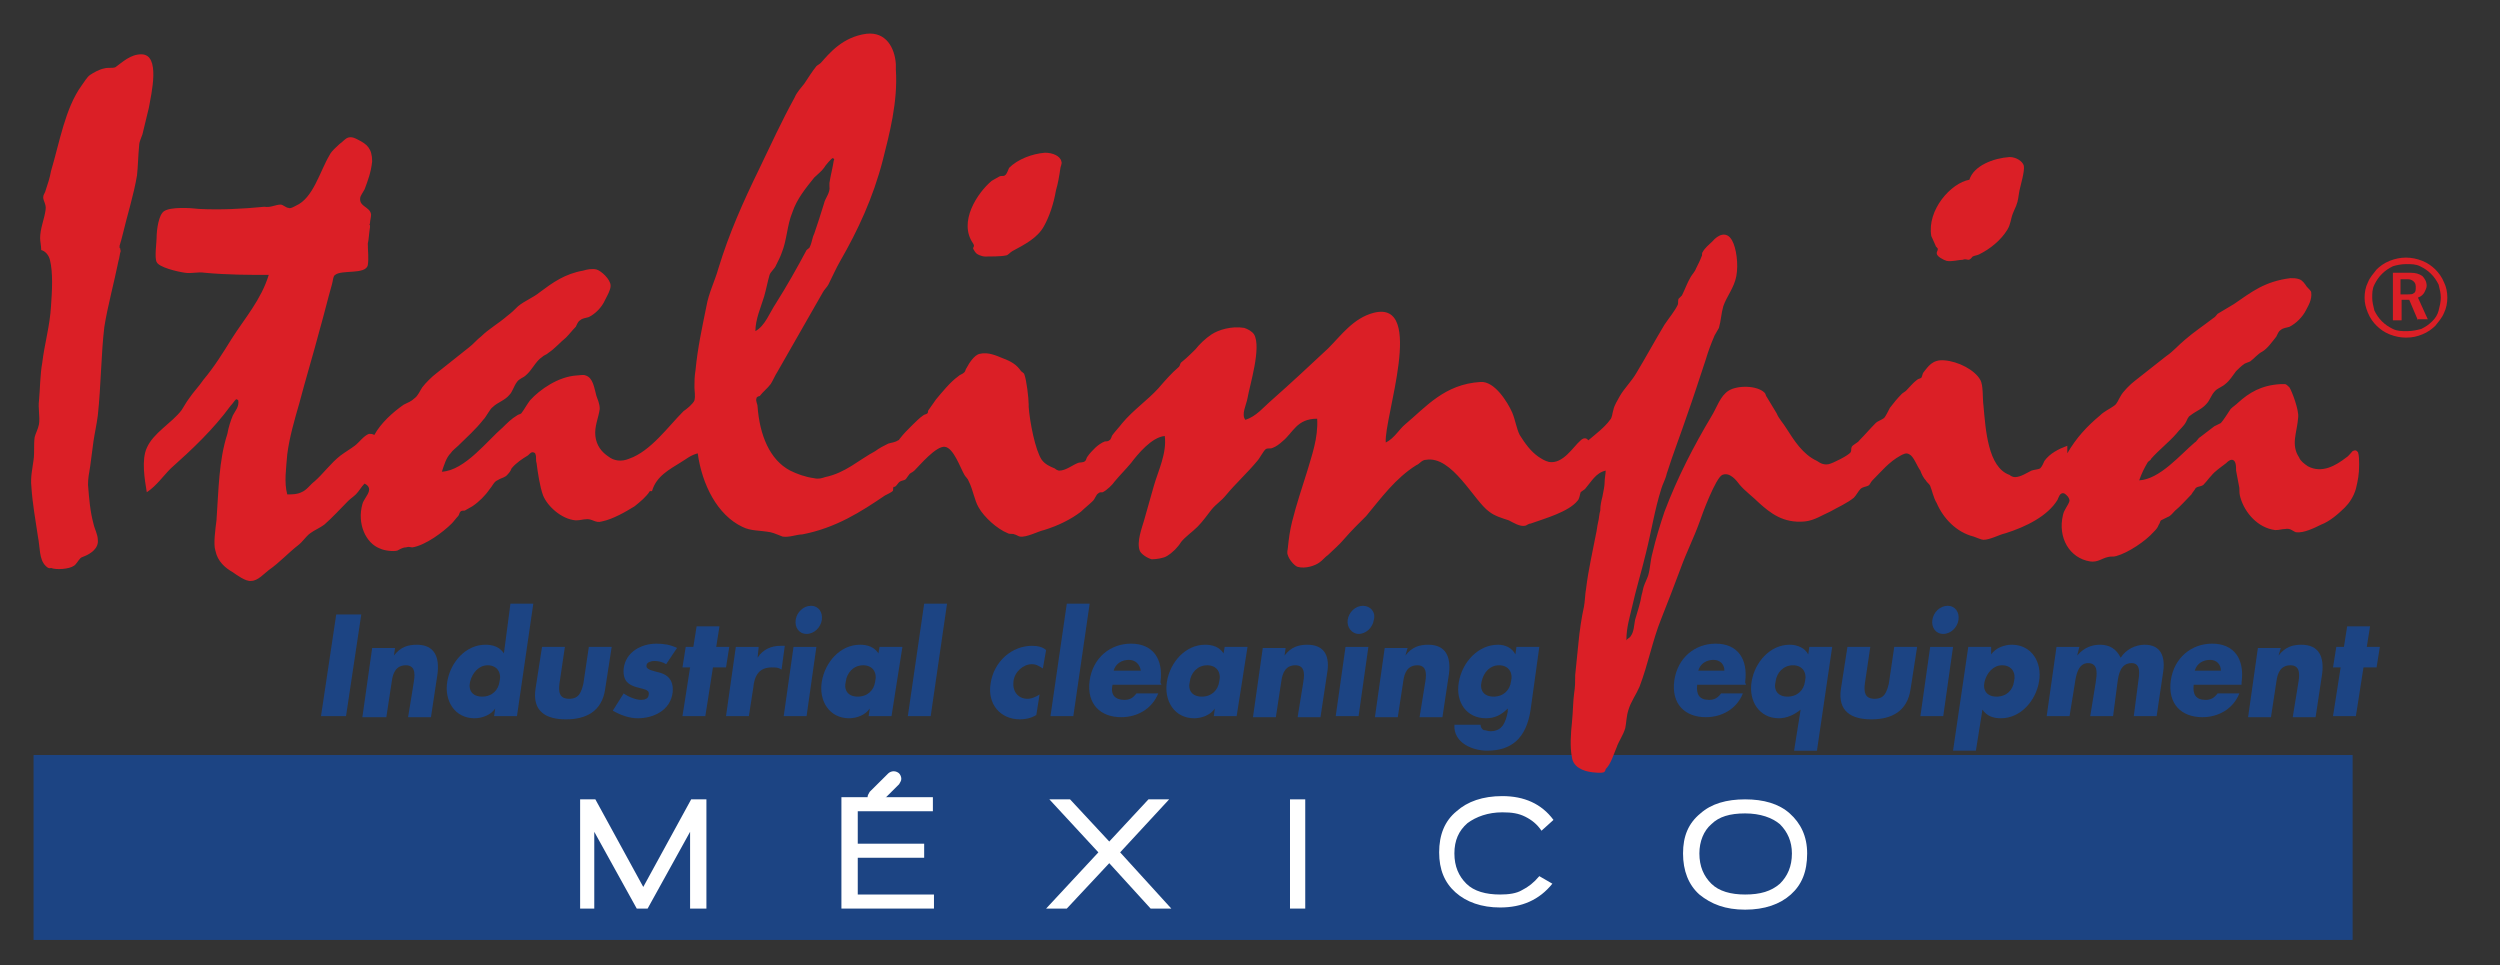 <?xml version="1.0" encoding="utf-8"?>
<!-- Generator: Adobe Illustrator 16.0.3, SVG Export Plug-In . SVG Version: 6.00 Build 0)  -->
<!DOCTYPE svg PUBLIC "-//W3C//DTD SVG 1.1//EN" "http://www.w3.org/Graphics/SVG/1.1/DTD/svg11.dtd">
<svg version="1.1" id="Capa_1" xmlns="http://www.w3.org/2000/svg" xmlns:xlink="http://www.w3.org/1999/xlink" x="0px" y="0px"
	 width="632px" height="244px" viewBox="-7.5 -8 632 244" enable-background="new -7.5 -8 632 244" xml:space="preserve">
<rect x="-7.5" y="-8" width="632" height="244" fill="#333333" stroke="none"/>
<title>Logo-Italimpia</title>
<desc>Created with Sketch.</desc>
<g id="Frontend">
	<g id="Interna-Producto" transform="translate(-47, -28)">
		<g id="Logo-Italimpia" transform="translate(47, 28)">
			<g id="logo-italimpia">
				<rect id="Rectangle-path" x="0.986" y="182.869" fill="#1C4483" width="586.258" height="46.744"/>
				<polygon id="Shape" fill="#FFFFFF" points="166.954,221.688 166.954,202.281 156.219,221.688 153.468,221.688 142.732,202.281 
					142.732,221.688 139.155,221.688 139.155,194.078 143.009,194.078 155.118,216.221 167.229,194.078 171.082,194.078 
					171.082,221.688 				"/>
				<polygon id="Shape_1_" fill="#FFFFFF" points="205.211,221.688 205.211,193.529 228.333,193.529 228.333,197.083 
					209.34,197.083 209.34,205.286 226.13,205.286 226.13,208.84 209.34,208.84 209.34,218.135 228.606,218.135 228.606,221.688 
									"/>
				<path id="Shape_2_" fill="#FFFFFF" d="M215.12,194.899c-0.274,0.548-0.826,0.548-1.376,0.548c-0.551,0-1.101-0.273-1.377-0.548
					c-0.274-0.273-0.55-0.821-0.55-1.37c0-0.543,0.275-0.817,0.55-1.365l4.68-4.646c0.276-0.274,0.826-0.548,1.376-0.548
					c0.551,0,1.101,0.273,1.377,0.548c0.274,0.274,0.55,0.822,0.55,1.366c0,0.548-0.275,0.817-0.55,1.365L215.12,194.899z"/>
				<polygon id="Shape_3_" fill="#FFFFFF" points="283.379,221.688 272.921,210.21 262.186,221.688 256.956,221.688 
					270.168,207.475 257.782,194.078 263.012,194.078 272.921,204.738 282.828,194.078 288.058,194.078 275.672,207.475 
					288.608,221.688 				"/>
				<polygon id="Shape_4_" fill="#FFFFFF" points="318.612,221.688 318.612,194.078 322.466,194.078 322.466,221.688 				"/>
				<path id="Shape_5_" fill="#FFFFFF" d="M382.191,202.007c-1.105-1.645-2.479-2.731-4.128-3.554
					c-1.652-0.822-3.305-1.096-5.779-1.096c-3.58,0-6.611,1.096-8.812,2.735c-2.201,1.914-3.301,4.372-3.301,7.651
					c0,3.283,1.1,5.745,3.026,7.655c1.927,1.918,4.954,2.735,8.533,2.735c2.2,0,4.127-0.273,5.502-1.092
					c1.652-0.822,3.031-1.918,4.405-3.554l3.301,1.91c-3.301,4.102-7.706,6.015-13.208,6.015c-4.68,0-8.533-1.365-11.286-3.827
					s-4.127-5.741-4.127-10.112c0-4.376,1.374-7.93,4.405-10.392c2.749-2.457,6.603-3.827,11.561-3.827
					c5.501,0,9.907,1.918,12.934,6.02L382.191,202.007z"/>
				<path id="Shape_6_" fill="#FFFFFF" d="M445.222,218.135c-2.757,2.462-6.61,3.828-11.56,3.828c-4.958,0-8.537-1.366-11.561-3.828
					c-2.757-2.462-4.131-6.016-4.131-10.391c0-4.371,1.374-7.651,4.405-10.113c2.749-2.457,6.602-3.553,11.286-3.553
					c4.675,0,8.528,1.096,11.281,3.553c2.753,2.462,4.405,5.742,4.405,10.113C449.349,212.394,447.971,215.673,445.222,218.135z
					 M442.465,200.362c-1.927-1.635-4.95-2.731-8.803-2.731c-3.854,0-6.61,0.822-8.537,2.731c-1.927,1.645-3.023,4.376-3.023,7.382
					c0,3.283,1.097,5.745,3.023,7.655c1.927,1.918,4.958,2.735,8.537,2.735c3.853,0,6.602-0.817,8.803-2.735
					c1.926-1.91,3.031-4.372,3.031-7.655C445.496,204.738,444.391,202.281,442.465,200.362z"/>
				<g id="Group">
					<path id="Shape_7_" fill="#DB1F26" d="M611.186,67.237c0,1.368-0.274,2.733-0.822,3.827c-0.552,1.366-1.378,2.188-2.2,3.279
						c-0.831,0.82-1.927,1.641-3.306,2.188c-1.379,0.546-2.475,0.819-4.127,0.819c-1.379,0-2.753-0.273-4.127-0.819
						c-1.379-0.548-2.479-1.368-3.306-2.188c-0.826-0.819-1.652-1.913-2.2-3.279c-0.553-1.367-0.831-2.459-0.831-3.827
						c0-1.366,0.278-2.733,0.831-3.828c0.548-1.365,1.374-2.186,2.2-3.279c0.826-0.819,1.927-1.64,3.306-2.188
						c1.374-0.546,2.748-0.82,4.127-0.82c1.374,0,2.748,0.274,4.127,0.82c1.379,0.548,2.475,1.368,3.306,2.188
						c0.822,0.82,1.648,1.914,2.2,3.279C610.911,64.504,611.186,65.871,611.186,67.237z M609.537,67.237
						c0-1.094-0.278-2.188-0.552-3.279c-0.549-1.095-1.101-1.914-1.927-2.734c-0.822-0.819-1.653-1.367-2.749-1.913
						c-1.104-0.546-2.205-0.546-3.579-0.546c-1.104,0-2.479,0.271-3.306,0.546c-1.1,0.546-1.927,1.094-2.748,1.913
						c-0.831,0.82-1.379,1.64-1.927,2.734c-0.553,1.091-0.553,2.186-0.553,3.279s0.274,2.188,0.553,3.279
						c0.548,1.094,1.096,1.914,1.927,2.736c0.821,0.819,1.648,1.365,2.748,1.911c1.104,0.548,2.201,0.548,3.579,0.548
						c1.379,0,2.475-0.273,3.58-0.548c1.1-0.546,1.926-1.092,2.748-1.911c0.831-0.822,1.379-1.643,1.653-2.736
						C609.259,69.425,609.537,68.331,609.537,67.237z M603.758,72.979l-2.205-5.193h-1.927v5.193h-2.201V60.95h4.406
						c1.374,0,2.2,0.273,3.026,0.819c0.548,0.548,1.101,1.368,1.101,2.46c0,0.548-0.274,1.094-0.553,1.642
						c-0.273,0.546-0.821,1.092-1.647,1.366l2.479,5.467h-2.479V72.979z M603.205,64.504c0-0.82-0.274-1.095-0.548-1.366
						c-0.274-0.274-0.826-0.548-1.379-0.548h-1.927v3.827h1.927c0.553,0,1.104,0,1.379-0.273
						C603.205,65.871,603.205,65.323,603.205,64.504z"/>
					<polygon id="Shape_8_" fill="#1C4483" points="79.978,173.03 73.648,173.03 77.501,147.333 83.831,147.333 					"/>
					<path id="Shape_9_" fill="#1C4483" d="M92.09,157.72c1.65-2.184,3.577-2.731,5.78-2.731c4.403,0,5.779,3.006,5.229,7.382
						l-1.652,10.935h-5.78l1.377-8.478c0.273-1.64,0.826-4.646-1.927-4.646c-2.477,0-3.304,1.914-3.579,4.098l-1.375,9.025h-6.056
						l2.477-17.498h5.78L92.09,157.72z"/>
					<path id="Shape_10_" fill="#1C4483" d="M115.76,160.182c2.477,0,3.577,1.914,3.027,4.098c-0.274,2.192-1.927,3.827-4.404,3.827
						c-2.477,0-3.576-1.635-3.026-3.827C111.906,162.096,113.557,160.182,115.76,160.182z M117.41,173.03h5.78l4.129-28.429h-5.779
						l-1.651,12.57c-1.102-1.636-2.753-2.184-4.679-2.184c-4.956,0-8.81,4.376-9.634,9.291c-0.826,4.924,1.927,9.299,6.881,9.299
						c1.926,0,4.129-0.822,5.229-2.462L117.41,173.03z"/>
					<path id="Shape_11_" fill="#1C4483" d="M135.302,155.536l-1.376,9.291c-0.276,2.188,0,3.827,2.477,3.827
						s3.027-1.64,3.577-3.827l1.377-9.291h5.779l-1.65,10.661c-0.826,5.737-4.953,7.655-9.909,7.655
						c-4.953,0-8.533-1.918-7.706-7.655l1.652-10.661H135.302z"/>
					<path id="Shape_12_" fill="#1C4483" d="M160.898,159.908c-0.826-0.544-1.927-0.818-3.027-0.818
						c-0.55,0-1.926,0.274-1.926,1.092c-0.276,1.092,1.65,1.366,2.477,1.64c2.753,0.549,4.403,1.914,4.129,5.193
						c-0.552,4.646-4.955,6.563-8.809,6.563c-2.201,0-4.403-0.822-6.33-1.918l2.753-4.371c1.101,0.817,3.027,1.64,4.403,1.64
						c0.826,0,1.927-0.274,1.927-1.365c0.274-1.366-1.652-1.366-3.303-1.914c-1.651-0.548-3.304-1.37-3.027-4.649
						c0.55-4.372,4.678-6.285,8.257-6.285c1.927,0,3.577,0.273,5.229,1.092L160.898,159.908z"/>
					<polygon id="Shape_13_" fill="#1C4483" points="170.808,173.03 165.028,173.03 166.954,160.726 165.028,160.726 
						165.852,155.536 167.778,155.536 168.605,150.339 174.385,150.339 173.559,155.536 176.861,155.536 176.037,160.726 
						172.734,160.726 					"/>
					<path id="Shape_14_" fill="#1C4483" d="M184.018,158.269c1.377-2.188,3.58-3.006,5.78-3.006h1.103l-0.826,6.011
						c-0.826-0.548-1.377-0.548-2.477-0.548c-3.304,0-4.404,2.192-4.68,5.197l-1.101,7.107h-5.78l2.478-17.494h5.779
						L184.018,158.269z"/>
					<path id="Shape_15_" fill="#1C4483" d="M196.404,173.03h-5.78l2.477-17.494h5.78L196.404,173.03z M200.258,148.699
						c-0.274,1.914-1.927,3.554-3.854,3.554s-3.027-1.64-2.753-3.554c0.276-1.914,1.927-3.554,3.853-3.554
						C199.431,145.146,200.533,146.785,200.258,148.699z"/>
					<path id="Shape_16_" fill="#1C4483" d="M210.717,160.182c2.477,0,3.577,1.914,3.027,4.098
						c-0.274,2.192-1.927,3.827-4.404,3.827c-2.477,0-3.576-1.635-3.026-3.827C206.587,162.096,208.24,160.182,210.717,160.182z
						 M220.626,155.536h-5.78l-0.275,1.636c-1.101-1.636-2.753-2.184-4.68-2.184c-4.954,0-8.807,4.376-9.633,9.291
						c-0.827,4.924,1.926,9.299,6.882,9.299c1.927,0,4.127-0.822,5.228-2.462l-0.274,1.914h5.78L220.626,155.536z"/>
					<polygon id="Shape_17_" fill="#1C4483" points="227.782,173.03 222.003,173.03 226.13,144.602 231.91,144.602 					"/>
					<path id="Shape_18_" fill="#1C4483" d="M256.132,161c-0.826-0.549-1.652-1.092-2.753-1.092c-2.203,0-4.403,1.913-4.68,4.371
						c-0.274,2.462,1.101,4.375,3.579,4.375c1.101,0,2.201-0.548,3.027-1.091l-0.826,5.192c-1.377,0.822-2.753,1.097-4.128,1.097
						c-4.955,0-8.259-3.828-7.433-9.025c0.827-5.737,5.506-9.564,10.46-9.564c1.376,0,2.753,0.273,3.577,1.092L256.132,161z"/>
					<polygon id="Shape_19_" fill="#1C4483" points="263.838,173.03 258.059,173.03 262.186,144.602 267.966,144.602 					"/>
					<path id="Shape_20_" fill="#1C4483" d="M274.021,161.548c0.55-1.914,2.203-2.731,3.854-2.731s2.753,1.092,3.026,2.731H274.021z
						 M285.857,164.553c0.824-6.011-1.927-9.838-7.433-9.838c-5.229,0-9.633,3.554-10.459,9.295
						c-0.824,6.015,2.753,9.295,7.982,9.295c3.854,0,7.706-1.918,9.359-6.016h-5.506c-0.827,1.092-1.651,1.64-3.027,1.64
						c-2.477,0-3.579-1.365-3.029-3.827h12.387L285.857,164.553z"/>
					<path id="Shape_21_" fill="#1C4483" d="M297.691,160.182c2.479,0,3.579,1.914,3.029,4.098
						c-0.276,2.192-1.927,3.827-4.406,3.827c-2.477,0-3.577-1.635-3.026-3.827C293.563,162.096,295.215,160.182,297.691,160.182z
						 M307.874,155.536h-5.777l-0.276,1.636c-1.1-1.636-2.753-2.184-4.68-2.184c-4.953,0-8.807,4.376-9.633,9.291
						c-0.826,4.924,1.927,9.299,6.88,9.299c1.927,0,4.13-0.822,5.23-2.462l-0.274,1.914h5.78L307.874,155.536z"/>
					<path id="Shape_22_" fill="#1C4483" d="M317.233,157.72c1.652-2.184,3.579-2.731,5.78-2.731c4.401,0,5.779,3.006,4.958,7.382
						l-1.653,10.935h-5.779l1.374-8.478c0.274-1.64,0.826-4.646-1.927-4.646c-2.479,0-3.301,1.914-3.579,4.098l-1.374,9.025h-5.78
						l2.475-17.498h5.78L317.233,157.72z"/>
					<path id="Shape_23_" fill="#1C4483" d="M335.952,173.03h-5.78l2.475-17.494h5.78L335.952,173.03z M339.805,148.699
						c-0.273,1.914-1.926,3.554-3.853,3.554c-1.653,0-3.031-1.64-2.758-3.554c0.278-1.914,1.927-3.554,3.854-3.554
						S340.354,146.785,339.805,148.699z"/>
					<path id="Shape_24_" fill="#1C4483" d="M347.785,157.72c1.653-2.184,3.58-2.731,5.78-2.731c4.401,0,5.78,3.006,5.231,7.382
						l-1.652,10.935h-5.779l1.374-8.478c0.278-1.64,0.826-4.646-1.927-4.646c-2.479,0-3.301,1.914-3.575,4.098l-1.378,9.025h-5.78
						l2.475-17.498h5.78L347.785,157.72z"/>
					<path id="Shape_25_" fill="#1C4483" d="M371.453,160.182c2.479,0,3.579,1.914,3.031,4.098
						c-0.274,2.192-1.927,3.827-4.405,3.827c-2.479,0-3.575-1.635-3.027-3.827C367.6,161.821,369.253,160.182,371.453,160.182z
						 M381.639,155.536h-5.78l-0.273,1.91c-0.826-1.64-2.479-2.458-4.406-2.458c-4.953,0-9.08,4.376-9.907,9.564
						c-0.826,4.924,1.927,9.025,6.881,9.025c2.205,0,3.854-0.822,5.506-2.462v0.818c-0.553,2.735-1.374,4.924-4.405,4.924
						c-0.549,0-1.101-0.274-1.653-0.274c-0.548-0.274-0.821-0.822-0.821-1.37h-6.606c-0.278,4.649,4.68,6.563,8.259,6.563
						c6.054,0,9.907-3.01,11.007-10.391L381.639,155.536z"/>
					<path id="Shape_26_" fill="#1C4483" d="M421.824,161.548c0.552-1.914,2.204-2.731,3.853-2.731c1.653,0,2.753,1.092,2.753,2.731
						H421.824z M433.662,164.553c0.821-6.011-1.927-9.838-7.433-9.838c-5.232,0-9.634,3.554-10.46,9.295
						c-0.826,6.015,2.753,9.295,7.98,9.295c3.854,0,7.707-1.918,9.359-6.016h-5.506c-0.826,1.092-1.648,1.64-3.026,1.64
						c-2.476,0-3.306-1.365-3.027-3.827h12.386L433.662,164.553z"/>
					<path id="Shape_27_" fill="#1C4483" d="M445.77,160.182c2.475,0,3.579,1.914,3.027,4.098c-0.274,2.192-1.927,3.827-4.406,3.827
						c-2.475,0-3.574-1.635-3.022-3.827C441.643,162.096,443.295,160.182,445.77,160.182z M455.677,155.536h-5.78l-0.273,1.91
						c-0.826-1.64-2.753-2.458-4.68-2.458c-4.954,0-8.807,4.376-9.633,9.291c-0.827,4.924,1.926,9.299,6.88,9.299
						c1.927,0,3.854-0.822,5.506-2.191l-1.652,10.391h5.779L455.677,155.536z"/>
					<path id="Shape_28_" fill="#1C4483" d="M465.31,155.536l-1.374,9.291c-0.278,2.188,0,3.827,2.479,3.827
						c2.475,0,3.027-1.64,3.58-3.827l1.374-9.291h5.78l-1.653,10.661c-0.826,5.737-4.953,7.655-9.911,7.655
						c-4.949,0-8.528-1.918-7.707-7.655l1.653-10.661H465.31z"/>
					<path id="Shape_29_" fill="#1C4483" d="M483.754,173.03h-5.779l2.475-17.494h5.779L483.754,173.03z M487.607,148.699
						c-0.274,1.914-1.927,3.554-3.854,3.554s-3.031-1.64-2.753-3.554c0.274-1.914,1.927-3.554,3.854-3.554
						S487.882,146.785,487.607,148.699z"/>
					<path id="Shape_30_" fill="#1C4483" d="M498.615,160.182c2.479,0,3.579,1.914,3.026,4.098
						c-0.273,2.192-1.927,3.827-4.401,3.827c-2.479,0-3.579-1.635-3.031-3.827C494.762,162.096,496.414,160.182,498.615,160.182z
						 M495.862,155.536h-5.78l-3.854,26.241h5.78l1.652-10.391c1.101,1.644,2.753,2.191,4.68,2.191c4.954,0,8.807-4.375,9.633-9.299
						c0.827-4.915-1.927-9.291-6.88-9.291c-1.927,0-4.127,0.818-5.231,2.458V155.536z"/>
					<path id="Shape_31_" fill="#1C4483" d="M517.607,157.72c1.648-1.913,3.574-2.731,5.779-2.731c2.479,0,4.132,1.092,5.228,3.28
						c1.379-2.188,3.854-3.28,6.059-3.28c4.127,0,5.228,3.006,4.68,6.833l-1.653,11.209h-5.779l1.101-8.478
						c0.278-1.909,0.826-4.919-1.648-4.919c-2.758,0-3.306,2.736-3.579,4.919l-1.105,8.478h-5.779l1.379-8.478
						c0.273-1.909,0.821-4.919-1.927-4.919c-2.475,0-3.031,3.01-3.306,4.919l-1.374,8.478h-5.78l2.479-17.494h5.779L517.607,157.72z
						"/>
					<path id="Shape_32_" fill="#1C4483" d="M547.333,161.548c0.548-1.914,2.2-2.731,3.854-2.731c1.652,0,2.753,1.092,2.753,2.731
						H547.333z M559.167,164.553c0.826-6.011-1.927-9.838-7.433-9.838c-5.228,0-9.634,3.554-10.455,9.295
						c-0.826,6.015,2.748,9.295,7.98,9.295c3.853,0,7.706-1.918,9.358-6.016h-5.506c-0.826,1.092-1.652,1.64-3.026,1.64
						c-2.479,0-3.301-1.365-3.027-3.827h12.108V164.553z"/>
					<path id="Shape_33_" fill="#1C4483" d="M568.525,157.72c1.653-2.184,3.58-2.731,5.78-2.731c4.401,0,5.78,3.006,5.231,7.382
						l-1.652,10.935h-5.779l1.378-8.478c0.274-1.64,0.822-4.646-1.931-4.646c-2.479,0-3.301,1.914-3.575,4.098l-1.378,9.025h-5.78
						l2.475-17.498h5.78L568.525,157.72z"/>
					<polygon id="Shape_34_" fill="#1C4483" points="588.066,173.03 582.286,173.03 584.213,160.726 582.286,160.726 
						583.117,155.536 585.043,155.536 585.865,150.339 591.646,150.339 590.823,155.536 594.124,155.536 593.298,160.726 
						589.992,160.726 					"/>
					<g id="Shape_35_">
						<path fill="#DB1F26" d="M500.541,31.699c1.653,0,3.302,1.094,3.58,2.188c0.273,1.366-0.826,4.92-1.101,6.288
							c-0.274,1.365-0.274,2.459-0.826,3.827c-0.278,0.546-0.553,1.366-0.826,1.914c-0.549,1.365-0.549,2.733-1.379,4.1
							c-1.648,2.733-4.401,4.921-7.154,6.287c-0.553,0.273-1.101,0.273-1.648,0.548c-0.278,0.271-0.552,0.819-1.104,0.819
							c-0.274,0-0.822-0.273-1.374,0c-1.101,0-2.753,0.546-4.132,0.272c-0.822-0.272-2.475-1.092-2.475-1.914
							c0-0.546,0.273-0.546,0.273-1.092c0-0.273-0.548-0.548-0.548-0.822c-0.273-0.546-0.826-1.911-1.104-2.459
							c-1.096-6.562,4.958-13.395,9.634-14.215C491.461,33.887,496.414,31.974,500.541,31.699z"/>
						<path fill="#DB1F26" d="M256.682,30.605c1.927,0,3.854,0.822,4.127,2.188c0.276,0.549-0.273,1.366-0.273,1.914
							c-0.276,1.914-0.55,3.554-1.101,5.468c-0.552,3.279-1.652,6.561-3.029,9.021c-1.65,3.008-4.953,4.647-7.98,6.287
							c-0.552,0.274-1.103,1.094-1.652,1.094c-1.101,0.274-4.127,0.274-5.229,0.274c-0.824,0-2.201-0.548-2.477-1.094
							c-0.274-0.274-0.274-0.548-0.551-0.82v-0.273c0.276-0.549,0.276-0.549,0-1.095c-3.854-5.467,1.101-12.848,4.68-15.854
							c0.551-0.274,1.377-0.82,1.927-1.094c0.55-0.274,1.101,0,1.376-0.274c0.551-0.273,0.824-1.365,1.101-1.914
							C249.8,32.247,253.379,30.88,256.682,30.605z"/>
						<path fill="#DB1F26" d="M28.233,5.73c4.956,0,2.479,10.115,1.927,13.395c-0.55,2.188-1.1,4.647-1.65,6.835
							c-0.276,0.82-0.826,1.914-0.826,2.733c-0.274,2.734-0.274,5.193-0.55,7.653c-0.826,4.922-2.477,10.115-3.577,14.763
							c-0.276,1.094-0.55,2.188-0.826,3.005v0.549l0.276,0.273c-0.276-0.273,0,0.272,0,0.546c-0.276,0.82-0.276,1.64-0.552,2.46
							c-1.1,5.467-2.751,11.482-3.577,16.676c-0.826,6.833-0.826,14.763-1.652,22.415c-0.274,2.188-0.824,4.647-1.101,6.562
							c-0.274,2.188-0.55,4.373-0.826,6.287c-0.274,1.64-0.55,3.008-0.55,4.647c0.276,3.554,0.55,6.833,1.376,9.839
							c0.276,1.37,1.101,2.735,1.101,4.102c0.276,2.188-1.927,3.554-3.301,4.102c-0.552,0.273-0.826,0.273-1.103,0.548
							c-0.55,0.548-1.1,1.64-1.65,1.909c-1.1,0.822-4.403,1.097-5.78,0.549c-0.55,0.273-1.103-0.274-1.376-0.549
							c-1.653-1.635-1.376-4.645-1.927-7.376c-0.55-3.828-1.376-8.199-1.652-12.577c-0.274-2.46,0.276-4.647,0.552-6.833
							c0.274-1.914,0-3.827,0.274-5.741c0.276-1.094,0.826-1.914,1.1-3.279c0.276-1.914-0.274-4.102,0-6.014
							c0.276-3.008,0.276-6.562,0.827-9.569c0.55-4.647,1.926-9.295,2.203-14.214c0.274-3.827,0.55-8.475-0.276-11.755
							c-0.274-1.094-1.1-2.188-2.2-2.461c0-1.095-0.276-2.187-0.276-3.006c0-2.462,1.101-4.922,1.376-7.109
							c0.274-1.64-0.826-2.46-0.55-3.554c0-0.271,0.55-1.092,0.55-1.365c0.55-1.641,1.1-3.28,1.376-4.922
							c2.201-7.379,3.577-15.854,7.707-21.595c0.826-1.094,1.376-2.186,2.201-2.734c0.826-0.546,2.203-1.366,3.579-1.64
							c1.101-0.274,1.927,0,2.753-0.274C23.556,7.645,25.482,5.73,28.233,5.73z"/>
						<path fill="#DB1F26" d="M203.284,32.52c-0.274,1.913-0.824,3.827-1.101,5.741c0,0.273,0,0.819,0,0.819
							c0.276,1.641-1.1,3.008-1.376,4.374c-0.824,2.733-1.65,5.195-2.477,7.655c-0.551,1.094-0.551,2.188-1.101,3.279
							c0,0.274-0.55,0.548-0.826,0.82c-2.477,4.647-4.954,9.021-7.707,13.396c-1.65,2.459-2.753,5.738-5.229,7.106
							c0-3.008,1.377-6.015,2.203-8.749c0.55-1.914,0.824-3.554,1.376-5.467c0.274-0.82,1.375-1.64,1.65-2.46
							c0.551-1.094,1.101-2.186,1.377-3.008c1.376-3.279,1.376-7.107,2.753-10.387c1.101-3.279,3.303-6.016,5.504-8.747
							c0.826-0.821,1.927-1.642,2.477-2.462c0.276-0.546,1.927-2.459,2.202-2.459C203.284,31.974,203.561,32.52,203.284,32.52z
							 M199.983,7.918c-0.276,0.272-0.826,0.546-1.103,0.818c-1.101,1.368-1.927,2.736-3.027,4.375
							c-0.826,1.092-1.926,2.186-2.477,3.553c-3.303,6.014-6.056,12.028-9.083,18.316c-3.854,7.927-7.433,15.854-10.183,24.875
							c-0.827,3.007-2.479,6.287-3.029,9.568c-1.101,5.468-2.201,10.387-2.751,16.128c-0.276,1.64-0.276,3.008-0.276,4.374
							c0,0.819,0.276,2.188,0,3.281c-0.276,0.82-1.927,2.186-2.753,2.731c-3.854,3.828-8.257,10.115-13.761,12.028
							c-1.926,0.82-3.853,0.549-5.229-0.546c-1.652-1.094-3.029-2.733-3.303-5.193c-0.276-2.461,0.824-4.647,1.101-6.835
							c0-1.365-0.551-2.46-0.827-3.279c-0.55-1.914-0.823-4.647-2.75-5.195c-0.553-0.272-1.653,0-2.203,0
							c-4.68,0.273-9.359,3.554-11.836,6.289c-0.824,1.092-1.376,2.186-2.2,3.279c-0.276,0.274-0.827,0.274-1.103,0.546
							c-1.375,0.82-2.478,1.914-3.577,3.008c-3.854,3.279-9.634,10.935-15.413,11.209c0.55-1.642,1.101-3.554,2.2-4.647
							c0.553-0.82,1.377-1.368,1.927-1.914c2.203-2.188,4.405-4.102,6.332-6.562c0.824-0.819,1.65-2.733,2.477-3.279
							c1.101-1.094,3.027-1.64,4.128-3.008c0.826-0.819,1.103-2.188,1.927-3.279c0.552-0.82,1.652-1.094,2.202-1.642
							c1.65-1.366,2.478-3.554,4.13-4.646c0.55-0.548,1.101-0.548,1.65-1.094c1.652-1.094,3.026-2.734,4.403-3.828
							c0.826-0.819,1.652-1.913,2.477-2.733c0.276-0.546,0.553-1.365,1.103-1.64c0.55-0.548,1.377-0.548,2.201-0.82
							c1.652-0.819,3.303-2.461,4.129-4.373c0.55-1.094,1.377-2.462,1.377-3.556c0-1.64-2.478-3.825-3.58-4.1
							c-1.1-0.273-2.477,0-3.303,0.274c-4.678,0.819-7.706,3.005-11.01,5.467c-1.65,1.366-3.853,2.186-5.504,3.554
							c-0.826,0.82-1.65,1.64-2.753,2.46c-2.2,1.914-4.677,3.279-6.604,5.193c-1.103,0.819-1.929,1.913-3.029,2.733
							c-2.753,2.188-5.504,4.373-8.257,6.562c-1.1,0.819-2.753,2.459-3.577,3.554c-0.552,0.819-1.103,2.188-1.929,2.733
							c-0.824,0.819-1.65,1.094-2.751,1.64c-2.753,1.914-5.779,4.647-7.432,7.655c-0.551-0.274-0.824-0.274-1.377-0.274
							c-1.374,0.548-2.477,2.188-3.577,3.008c-1.101,0.82-2.477,1.64-3.579,2.46c-2.477,1.914-4.403,4.647-6.604,6.562
							c-1.103,0.819-1.926,2.186-3.303,2.733c-1.103,0.544-2.203,0.544-3.579,0.544c-0.824-3.004-0.274-6.56,0-10.113
							c0.55-4.373,1.927-9.021,3.029-12.846c1.651-6.288,3.578-12.577,5.23-18.864c1.101-3.825,1.927-7.379,3.026-11.206
							c0.274-0.82,0.274-2.188,0.827-2.462c1.65-1.366,7.706,0,8.256-2.46c0.274-1.914,0-3.554,0-5.468
							c0.274-1.094,0.274-2.459,0.551-4.099v-0.549c-0.276,0,0-0.271,0-0.546c0-0.546,0.276-1.367,0.276-2.188
							c-0.276-1.914-3.029-1.914-2.753-4.1c0-0.548,0.826-1.64,1.1-2.188c0.826-2.186,1.653-4.373,1.927-7.107
							c0-3.279-1.376-4.373-3.577-5.467c-0.552-0.274-1.376-0.82-2.479-0.546c-0.824,0.271-1.374,1.094-2.201,1.64
							c-0.826,0.82-1.927,1.64-2.477,2.733c-2.477,4.1-4.129,10.935-8.533,12.849c-0.55,0.271-1.376,0.82-1.927,0.546
							c-0.55,0-1.376-0.82-1.926-0.82c-1.376,0-2.477,0.82-4.129,0.546c-5.504,0.549-11.284,0.82-16.514,0.549
							c-2.203-0.274-7.156-0.549-8.809,0.546c-1.374,0.819-1.926,4.647-1.926,6.835c0,1.094-0.55,4.919,0,6.013
							c0.552,1.366,5.229,2.46,7.156,2.734c1.653,0.273,3.303-0.274,4.956,0c5.78,0.546,11.284,0.546,16.239,0.546
							c-1.926,6.289-6.056,10.935-9.359,16.13c-2.203,3.554-4.403,7.107-7.156,10.387c-1.101,1.64-2.477,3.008-3.577,4.647
							c-0.827,1.094-1.376,2.188-1.927,3.008c-2.479,3.279-7.156,5.739-8.809,9.566c-1.376,3.008-0.55,7.93,0,11.209
							c2.477-1.64,4.129-4.102,6.056-6.016c5.504-4.919,10.733-9.841,15.137-15.854c0.552-0.546,0.827-1.095,1.376-1.641
							c0.276,0,0.553,0.274,0.553,0.274c0.274,1.64-0.827,2.731-1.377,3.825c-0.552,1.368-1.102,3.008-1.376,4.647
							c-2.203,6.836-2.203,14.215-2.753,21.87c-0.276,2.188-0.826,6.015-0.276,7.654c0.552,2.736,2.479,4.372,4.405,5.468
							c0.824,0.548,3.303,2.457,4.678,2.184c1.652,0,3.303-1.909,4.405-2.731c2.751-1.914,4.954-4.376,7.431-6.285
							c1.1-0.822,1.927-2.188,3.026-3.01c1.103-0.818,2.479-1.366,3.58-2.188c2.2-1.909,4.127-4.102,6.054-6.011
							c0.552-0.548,1.376-1.096,1.927-1.644c0.826-0.818,1.376-1.912,2.202-2.731c0.551,0.273,1.377,0.819,1.101,1.913
							c-0.274,1.092-1.374,2.188-1.65,3.284c-1.377,4.915,0.826,9.839,4.403,11.204c1.101,0.548,3.303,0.818,4.403,0.548
							c0.551-0.273,1.377-0.821,2.203-0.821c0.826-0.271,1.101,0,1.65,0c3.303-0.544,7.706-3.823,9.909-6.016
							c0.55-0.544,1.101-1.361,1.65-1.909c0.276-0.274,0.276-0.822,0.553-1.097c0.273-0.273,0.55-0.273,1.1-0.273
							c0.551-0.274,1.377-0.818,1.927-1.092c1.65-1.092,3.304-2.736,4.403-4.374c0.551-0.548,1.101-1.913,1.927-2.188
							c0.826-0.546,1.377-0.546,2.203-1.094c0.55-0.546,1.101-1.092,1.376-1.914c1.101-1.365,2.751-2.46,4.128-3.279
							c0.275-0.274,0.826-0.82,1.1-0.82c0.553,0,0.827,0.274,0.827,0.546c0.275,0.548,0,1.368,0.275,2.188
							c0.274,2.188,0.824,6.013,1.65,8.198c1.103,2.736,4.68,6.016,8.257,6.29c1.103,0,1.927-0.274,2.479-0.274
							c1.65-0.27,2.477,1.092,4.127,0.548c2.753-0.548,6.056-2.462,8.257-3.827c1.376-1.092,3.029-2.462,3.854-3.828
							c0.275,0,0.275,0,0.552,0c1.101-3.827,4.403-5.467,7.431-7.381c1.376-0.82,2.202-1.64,4.129-2.186
							c1.101,7.927,4.954,15.582,11.284,18.588c2.202,1.096,4.129,0.821,7.156,1.37c1.101,0.27,2.202,0.817,3.026,1.092
							c1.653,0.27,3.58-0.549,4.956-0.549c8.533-1.64,14.863-5.741,20.917-9.843c0.552-0.273,1.652-0.817,1.927-1.092
							c0.275-0.273,0-0.819,0.275-1.094h0.276c0.551-0.271,0.824-1.092,1.375-1.365c0.552-0.274,1.102-0.274,1.376-0.546
							c0.276-0.274,0.553-0.822,0.826-1.095c0.276-0.548,0.826-0.548,1.377-1.094c1.376-1.367,5.503-6.287,7.706-6.015
							c2.203,0.273,3.854,5.195,4.954,7.108c0.275,0.546,0.826,0.82,1.103,1.641c1.1,2.186,1.376,4.647,2.477,6.561
							c1.376,2.462,4.68,5.468,7.43,6.56c0.551,0.273,1.103,0,1.653,0.273c0.273,0,1.1,0.549,1.376,0.549
							c1.65,0.27,4.678-1.366,6.054-1.641c3.58-1.096,6.883-2.735,9.359-4.649c0.824-0.822,2.201-1.909,3.027-2.731
							c0.55-0.548,0.826-1.644,1.376-1.914c0.276-0.273,0.551-0.273,1.101-0.273c1.103-0.548,2.477-1.914,3.029-2.733
							c1.374-1.641,2.751-3.008,4.127-4.647c1.652-2.188,5.229-6.562,8.533-6.834c0.55,4.374-1.65,8.747-2.753,12.575
							c-0.826,3.005-1.65,5.736-2.478,8.747c-0.55,1.913-1.926,5.467-1.1,7.654c0.273,0.818,1.927,1.914,3.026,2.188
							c1.101,0,3.027-0.274,3.854-0.822c1.377-0.822,2.753-2.188,3.579-3.554c1.101-1.365,2.751-2.457,4.128-3.827
							c1.376-1.366,2.477-3.006,3.579-4.376c1.1-1.361,2.477-2.184,3.577-3.554c2.477-3.005,5.503-5.739,7.982-8.744
							c0.552-0.549,1.648-2.734,2.2-3.008c0.553-0.274,1.101,0,1.653-0.274c0.826-0.273,1.926-1.092,2.479-1.64
							c2.749-2.188,3.575-5.741,8.803-5.741c0.278,4.921-1.375,9.295-2.475,13.122c-1.379,4.374-2.753,8.478-3.854,12.849
							c-0.548,2.188-0.826,4.098-1.101,6.833c0,0.274-0.278,1.092,0,1.64c0.274,1.097,1.648,2.731,2.479,3.006
							c1.927,0.548,4.401-0.274,5.501-1.092c0.827-0.544,1.375-1.366,2.205-1.914c1.374-1.365,2.749-2.457,4.128-4.102
							c1.652-1.909,3.579-3.827,5.506-5.736c3.853-4.65,7.432-9.569,12.66-12.851c0.826-0.272,1.374-1.366,2.479-1.366
							c6.602-1.094,12.107,10.389,15.961,13.12c1.379,1.097,3.306,1.645,4.953,2.188c1.101,0.548,2.753,1.64,4.132,1.365
							c0.274,0,0.822-0.548,1.374-0.548c3.854-1.361,9.634-3.006,11.839-5.737c0.548-0.548,0.548-1.37,0.821-2.188
							c0.274-0.274,0.827-0.548,1.105-0.82c1.647-1.913,2.748-4.102,5.223-4.647c0,0.82-0.273,1.914-0.273,3.008
							c0,0.82-0.274,2.186-0.549,3.552c-0.273,1.096-0.548,2.188-0.548,3.554c-0.278,0.821-0.278,1.918-0.557,3.01
							c-0.273,1.092-0.273,1.913-0.548,3.005c-0.822,4.372-1.927,9.021-2.475,13.671c-0.273,1.365-0.273,3.279-0.552,4.646
							c-0.553,2.462-1.101,6.015-1.375,9.021c-0.273,2.731-0.552,5.468-0.83,8.203c0,1.636,0,3.006-0.274,4.646
							c-0.273,1.914-0.273,4.646-0.548,7.381c-0.274,2.462-0.548,6.29,0,8.747c0.274,2.458,2.749,3.554,5.231,3.827
							c0.549,0,1.927,0.274,2.749,0c0.274,0,0.548-0.548,0.548-0.821c1.379-1.366,1.927-3.554,2.758-5.463
							c0.548-1.645,1.652-3.011,2.2-4.924c0.274-1.366,0.274-3.006,0.822-4.649c0.557-1.91,1.927-3.823,2.757-5.737
							c2.201-5.741,3.301-11.757,5.506-17.22c1.648-4.102,3.301-8.478,4.949-12.853c1.379-3.828,3.306-7.655,4.684-11.479
							c0.822-2.462,4.128-11.209,5.78-12.029c1.927-0.819,3.575,1.366,4.401,2.46c1.379,1.64,3.306,3.006,4.953,4.649
							c2.753,2.458,6.059,5.189,11.561,4.646c2.479-0.273,4.405-1.64,6.332-2.462c1.927-1.092,4.401-2.184,6.054-3.554
							c0.548-0.548,1.104-1.64,1.652-2.186c0.548-0.548,1.379-0.548,1.927-0.819c0.548-0.274,0.548-0.82,1.101-1.368
							c2.205-2.186,4.132-4.647,7.154-6.287c0.552-0.274,1.378-0.82,2.205-0.274c1.1,0.548,1.927,3.008,2.753,4.102
							c0.273,0.82,0.821,1.914,1.374,2.46c0.278,0.548,0.826,0.82,1.101,1.368c0.552,1.365,0.826,3.005,1.652,4.375
							c1.652,3.828,4.953,7.382,9.359,8.474c0.821,0.27,1.927,0.817,2.475,0.817c1.652,0,4.127-1.366,5.506-1.64
							c5.231-1.64,10.733-4.371,13.212-8.473c0.274-0.549,0.548-1.914,1.653-1.641c0.548,0.271,1.374,1.092,1.374,1.914
							c-0.278,1.092-1.374,2.184-1.648,3.554c-1.379,5.737,1.648,10.935,6.876,11.757c1.927,0.27,3.031-0.822,4.405-1.097
							c0.826-0.273,1.374,0,2.205-0.273c3.022-0.822,7.429-3.828,9.354-6.011c0.553-0.549,1.101-1.097,1.375-1.919
							c0.278-0.273,0.278-0.817,0.552-1.091c0.553-0.274,1.101-0.544,1.653-0.818c0.826-0.273,1.374-1.096,1.926-1.644
							c1.375-1.092,2.753-2.731,4.128-4.102c0.278-0.544,0.826-1.092,1.1-1.638c0.827-0.546,1.653-0.274,2.201-1.094
							c0.552-0.546,1.104-1.366,1.652-1.914c1.104-1.366,2.479-2.186,3.854-3.279c0.273-0.274,0.826-0.82,1.379-0.82
							c1.1,0,1.1,1.64,1.1,2.733c0.274,1.366,0.553,3.008,0.826,4.374c0,0.819,0,1.638,0.274,2.459
							c1.101,3.828,4.401,7.655,8.807,8.203c1.101,0,1.652-0.273,2.479-0.273c1.374-0.274,1.927,0.548,2.748,0.822
							c1.927,0.27,4.685-1.097,6.337-1.919c2.2-0.817,4.401-2.731,6.054-4.371c1.096-1.092,2.2-2.735,2.749-4.647
							c0.552-2.188,0.83-3.827,0.83-6.015v-0.272c0-0.819,0-2.188-0.278-3.008l-0.278-0.273c-0.273-0.272-0.548-0.272-1.096,0
							c-0.553,0.548-1.104,1.367-1.652,1.642c-2.475,1.912-6.055,4.1-9.634,2.186c-0.826-0.546-1.927-1.365-2.2-2.186
							c-2.205-3.281-0.553-6.289-0.274-10.115c0.274-1.913-1.652-6.835-2.205-7.654c-0.278-0.274-0.826-0.82-1.1-0.82
							c-0.274,0-1.104,0-1.104,0c-4.95,0.274-7.981,2.188-10.729,4.647c-0.553,0.546-1.379,1.094-1.927,1.64
							c-0.553,0.82-1.927,3.008-2.479,3.554c-0.553,0.274-1.101,0.548-1.653,0.82c-1.1,0.819-2.479,1.913-3.575,2.733
							c-0.552,0.273-0.83,1.094-1.378,1.368c-3.579,3.005-8.807,9.295-14.034,9.566c0.548-1.64,1.374-3.279,2.2-4.647
							c0.274-0.271,0.822-0.546,0.822-0.82c1.927-2.186,4.405-4.099,6.332-6.287c0.826-1.094,1.927-1.913,2.479-3.005
							c0.274-0.549,0.549-1.368,1.101-1.643c1.374-1.094,3.027-1.64,4.127-3.005c0.827-0.82,1.101-2.188,2.205-3.282
							c0.548-0.546,1.927-1.094,2.475-1.64c1.101-0.82,1.927-2.188,2.753-3.279c0.553-0.548,1.375-1.368,2.201-1.914
							c0.552-0.274,0.826-0.274,1.374-0.548c1.104-0.82,1.927-1.914,3.031-2.46c1.374-0.819,2.475-2.46,3.579-3.827
							c0.274-0.546,0.548-1.366,1.097-1.64c0.552-0.546,1.378-0.546,2.204-0.82c1.648-0.819,3.302-2.46,4.132-4.102
							c0.548-1.092,1.648-2.731,1.37-4.646c0-0.273-0.822-1.094-1.096-1.367c-0.553-0.82-1.104-1.641-1.927-1.914
							c-0.831-0.272-1.379-0.272-2.205-0.272c-6.606,0.82-9.907,3.554-14.313,6.56c-1.375,0.82-2.749,1.64-4.128,2.462
							c-0.273,0.271-0.548,0.819-1.1,1.092c-2.479,1.913-4.954,3.554-7.154,5.467c-1.653,1.368-3.031,3.008-4.685,4.102
							c-2.748,2.186-5.227,4.1-7.98,6.287c-1.1,0.82-3.026,2.734-3.579,3.828c-0.548,0.819-0.821,1.914-1.652,2.46
							c-1.096,0.819-2.475,1.365-3.575,2.459c-3.301,2.734-6.058,5.741-8.259,9.569c0-0.548,0-1.368,0-1.914
							c-2.2,0.82-4.401,1.914-5.779,3.828c-0.274,0.546-0.548,1.365-1.101,1.911c-0.553,0.274-1.374,0.274-2.201,0.548
							c-1.1,0.546-2.752,1.64-4.131,1.64c-0.548,0-1.097-0.273-1.375-0.546c-5.501-1.913-6.054-11.482-6.605-17.495
							c-0.274-1.914,0-5.193-0.822-6.562c-1.379-2.46-5.506-4.647-9.085-4.919c-3.027-0.274-4.128,1.64-5.232,3.005
							c-0.273,0.274-0.273,0.82-0.548,1.368c-0.273,0.273-0.826,0.273-1.1,0.546c-1.101,0.819-1.927,1.914-2.754,2.733
							c-0.273,0.274-0.826,0.548-1.1,0.82c-1.101,1.094-2.205,2.462-3.027,3.554c-0.273,0.548-1.104,2.188-1.379,2.461
							c-0.548,0.546-1.652,0.82-2.2,1.366c-1.379,1.368-2.753,3.008-4.127,4.373c-0.274,0.549-1.653,1.095-1.927,1.641
							c-0.274,0.548,0,0.821-0.274,1.367c-0.557,0.82-4.409,2.734-5.506,3.008c-1.378,0.272-2.2-0.273-3.031-0.819
							c-3.579-1.643-5.779-5.196-7.706-8.201c-0.822-1.368-1.927-2.462-2.475-3.828c-0.826-1.367-1.653-2.733-2.479-4.102
							c-0.273-0.271-0.273-0.819-0.552-1.092c-1.927-1.913-6.876-1.913-9.081-0.548c-2.2,1.368-3.027,4.374-4.405,6.562
							c-4.401,7.381-8.529,15.308-11.834,24.055c-1.101,3.279-2.201,6.833-3.027,10.387c-0.552,1.918-0.552,3.828-1.1,5.746
							c-0.274,0.817-0.827,1.909-1.101,2.731c-0.278,0.822-0.278,1.365-0.553,2.184c-0.273,1.918-1.1,4.375-1.652,6.289
							c-0.274,1.366-0.274,3.01-1.096,4.102c-0.278,0.544-0.831,0.544-1.104,1.092c0-3.279,0.826-5.737,1.378-8.199
							c1.097-4.919,2.475-9.295,3.579-13.944c1.375-5.463,2.201-10.935,3.854-16.126c0.274-1.094,1.096-2.459,1.375-3.827
							c1.647-5.193,3.574-10.115,5.227-15.034c1.653-4.647,3.031-9.021,4.68-13.942c0.553-1.914,1.375-4.1,2.205-6.014
							c0.274-0.548,0.822-1.367,1.097-1.913c0.552-1.914,0.552-3.554,1.104-5.468c0.821-2.462,2.748-4.647,3.301-7.655
							c0.552-3.005,0-7.106-1.101-9.021c-1.379-2.46-3.579-1.366-4.953,0.273c-0.826,0.82-1.927,1.641-2.479,2.734
							c-0.273,0.271,0,0.819-0.273,1.094c-0.274,0.819-0.826,1.914-1.379,3.006c-0.274,0.819-1.096,1.64-1.374,2.188
							c-0.827,1.365-1.375,3.005-2.201,4.647c-0.278,0.271-0.552,0.546-0.826,0.819c-0.274,0.546,0,1.095-0.274,1.641
							c-0.826,1.64-2.2,3.279-3.305,4.921c-2.475,4.1-4.676,8.201-7.158,12.301c-1.097,1.913-3.023,3.827-4.128,5.741
							c-0.548,1.094-1.374,2.186-1.652,3.554c-0.274,0.819-0.274,1.913-0.822,2.459c-1.378,1.914-3.579,3.554-5.506,5.193
							c-0.548-0.819-1.378-0.546-1.927,0c-1.926,1.641-4.4,6.016-7.98,5.468c-1.104-0.271-1.926-0.82-2.753-1.366
							c-1.927-1.367-3.301-3.279-4.68-5.467c-0.826-1.64-1.1-3.828-1.926-5.741c-1.101-2.46-4.401-7.928-7.98-7.653
							c-9.086,0.546-13.761,6.287-18.993,10.661c-1.652,1.365-2.753,3.553-4.957,4.647c-0.549-6.016,10.189-36.084-3.023-32.805
							c-5.231,1.366-8.259,5.741-11.56,9.021c-4.684,4.373-9.359,8.746-14.316,13.122c-1.927,1.64-3.854,4.1-6.604,4.919
							c-1.101-1.365,0.276-3.827,0.55-5.467c0.553-3.279,3.58-12.849,1.653-16.128c-0.548-0.82-1.653-1.368-2.477-1.64
							c-3.304-0.549-6.606,0.546-8.257,1.64c-1.653,1.094-3.029,2.459-4.13,3.827c-1.101,1.092-2.203,2.186-3.577,3.279
							c-0.276,0.274-0.276,0.82-0.552,1.095c-1.927,1.64-3.577,3.553-5.228,5.467c-2.753,3.008-6.333,5.468-9.083,8.747
							c-0.826,1.094-1.653,1.914-2.479,3.008c-0.273,0.273-0.273,1.094-0.824,1.365c-0.276,0.274-0.826,0.274-1.103,0.274
							c-0.824,0.274-1.927,1.094-2.477,1.64c-0.55,0.548-1.376,1.368-1.927,2.188c-0.273,0.274-0.273,0.82-0.55,1.095
							c-0.55,0.546-1.377,0.271-1.927,0.546c-1.376,0.546-3.027,1.913-4.68,1.913c-0.273,0-0.824-0.273-1.101-0.548
							c-1.376-0.546-2.477-1.092-3.303-2.186c-1.65-2.46-3.027-9.566-3.303-13.395V94.3c0-1.64-0.551-6.287-1.101-7.653
							c0-0.273-0.55-0.548-0.826-0.819c-1.101-1.643-2.477-2.462-4.68-3.282c-1.374-0.546-3.577-1.64-5.78-1.094
							c-1.374,0.274-2.75,2.462-3.301,3.554c-0.276,0.274-0.276,0.822-0.552,1.094c-0.551,0.548-1.101,0.548-1.651,1.094
							c-1.926,1.368-4.129,4.102-5.506,5.741c-0.55,0.82-1.374,1.914-1.926,2.734c-0.274,0.271,0,0.546-0.274,0.819
							c-0.276,0.274-0.826,0.274-1.101,0.546c-0.826,0.548-1.927,1.643-2.753,2.462c-1.1,1.092-2.202,2.186-3.028,3.279
							c-0.274,0.274-0.274,0.546-0.551,0.546c-0.824,0.549-1.65,0.549-2.477,0.822c-1.101,0.546-2.201,1.092-3.303,1.912
							c-4.128,2.188-7.431,5.467-12.66,6.561c-0.826,0.274-1.653,0.549-2.753,0.274c-2.201-0.274-4.403-1.094-6.055-1.914
							c-5.229-2.733-7.708-9.021-8.259-16.128c0-0.819-0.55-1.368-0.273-2.188c0-0.274,0.55-0.546,0.824-0.546
							c0.826-1.094,1.927-1.914,2.753-3.008c0.55-0.82,1.101-2.188,1.652-3.008c3.854-6.833,7.707-13.395,11.56-20.228
							c0.274-0.548,1.101-1.367,1.377-1.913c1.1-2.188,1.927-4.102,3.026-6.016c4.403-7.653,8.257-15.854,10.733-25.423
							c1.653-6.56,3.854-14.76,3.304-22.961c0-0.548,0-1.094,0-1.368c-0.274-4.1-2.477-8.201-7.431-7.653
							C205.487,1.357,202.184,5.457,199.983,7.918z"/>
					</g>
				</g>
			</g>
		</g>
	</g>
</g>
</svg>
